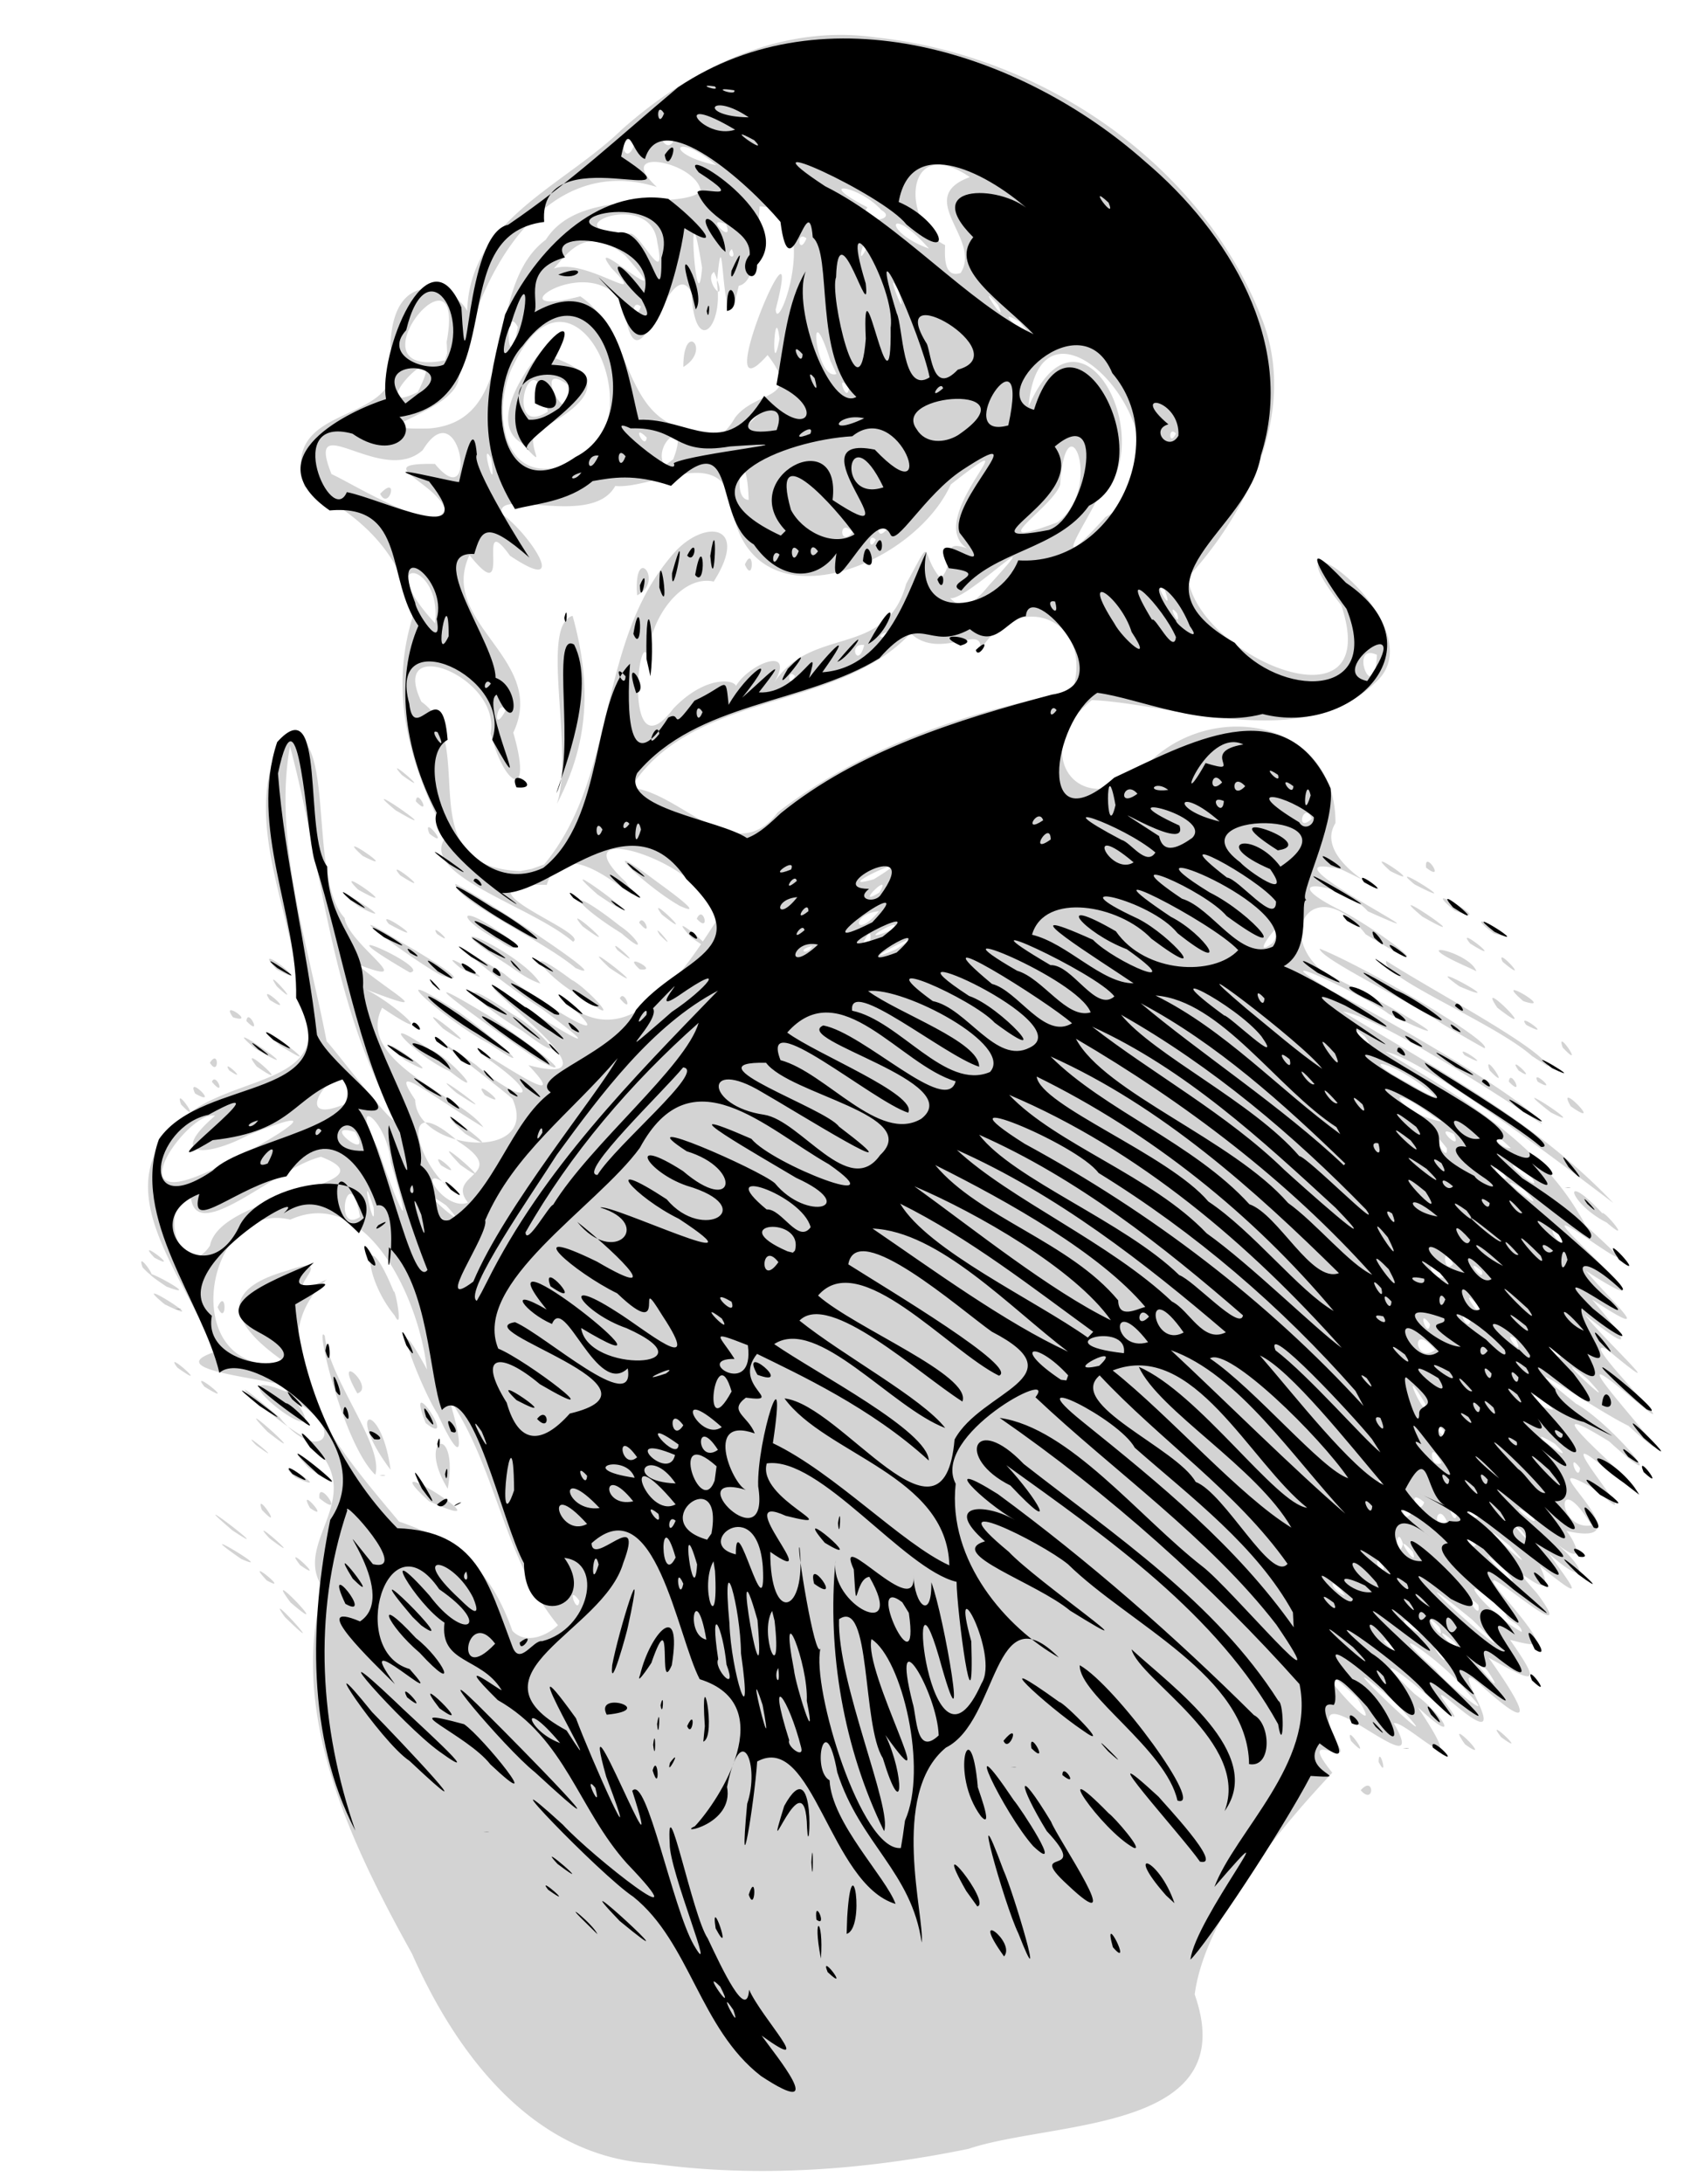 <svg xmlns="http://www.w3.org/2000/svg" viewBox="0 0 450.98 584.66" version="1.0"><path d="M174.749 579.185c-32.096-1.735-52.68-29.598-64.388-56.132-16.316-29.374-33.21-64.225-23.85-97.96-9.02-12.781 14.44-25.034-5.288-40.512-10.482-6.076-25.86-21.777-6.318-5.132 9.998 12.587 18.79 4.3 4.421-4.22 11.596 16.533-24.437-11.42-2.844-2.738 7.514-2.881-35.9-4.727-19.388-10.438-6.174-19.474-29.993-43.523-8.905-61.912 13.348-13.318 44.042-8.602 31.818-34.091-1.7-22.528-15.45-46.485-4.731-68.08 15.502-7.252 6.689 36.748 17.006 47.743.928 7.07 21.037 19.282 3.175 12.304 9.905 8.337 22.016 14.342 2.535 6.856 8.834 4.473 19.883 15.408 4.34 4.9-7.452 14.504 21.706 23.896 27.107 32.01-15.852-9.676-25.304-17.83-18.254-7.373.3 13.754 33.642 16.817 26.046-.284-7.38-6.33-32.086-24.313-9.781-9.078 12.41 10.843 18.862 9.372 3.515-1.36-10.606-8.885 26.056 17.75 10.533 1.451 26.592 6.978-13.1-21.463-9.08-20.884 9.585 6.694 36.796 23.734 12.646 5.781-8.183-5.203-30.962-22.64-10.08-9.382 7.803 6.603 35.539 23.907 14.667 5.923 17.697 18.035 33.415-6.522 41.919-19.626.731-15.468-43.836-29.283-24.088-10.965 9.215 13.125-15.986-16.837-21.047.893-27.148-.62 11.843 12.719 7.02 15.224-11.256-9.717-42.218-18.135-33.86-28.299-10.162-19.12-15.284-38.614-9.12-58.505-2.33-17.922-15.43-28.187-28.87-35.003-7.545-24.445 29.385-14.91 22.963-37.438.557-26.361 24.263-12.587 20.604-6.39-1.556-26.859 24.86-35.805 41.414-51.85 18.49-16.392 42.464-28.3 67.974-24.598 44.774 4.757 87.826 34.121 103.678 76.103 9.38 25.135-5.122 52.145-20.119 68.415 2.525 21.158 52.751 42.54 41.094 7.526-23.314-29.76 26.664 4.97 9.214 20.56-19.706 19.14-54.029 5.75-76.014 4.787-18.088 14.444-1.989 34.253 14.873 17.152 17.203-17.629 50.433-11.898 50.36 15.762-7.781 12.436 28.283 25.064 1.66 12.456-25.912-6.116 35.662 24.09 6.998 11.167-6.854-7.708-25.778-9.727-8.297-.76 11.967 5.974 31.24 21.32 7.73 6.927-13.048-16.766-25.056-.892-11.028 10.407 10.863 4.787 44.67 24.049 17.233 10.934-5.72-4.635-37.394-19.566-15.09-6.096 17.389 8.936 53.061 29.78 56.133 35.602-14.894-10.062-44.702-28.928-53.37-30.165 25.221 15.448 51.968 29.587 72.427 51.232-17.45-13.257-51.05-38.503-60.986-40.5 20.531 12.424 42.124 24.9 53.545 46.464 8.08 7.435 14.079 12.902.463 3.54-23.448-15.924 30.787 28.887-.422 8.611 7.72 9.099 19.542 19.374 1.731 7.74 9.442 11.137 11.977 15.245-2.02 3.996 5 6.552 25.304 25.236 6.154 9.474-10.225-5.336 26.89 30.216 5.39 11.938-25.757-21.696 24.87 30.672.186 8.388-10.37-5.082-34.817-22.65-14.07-5.954 9.803 5.406 27.644 27.224 8.906 10.123-29.932-18.47 24.788 25.439.69 8.774-22.18-19.374 13.39 20.417-4.091 4.24-21.872-12.608 16.666 16.969-8.669 10.802.134-2.029 9.483 13.378-3.73 2.16 10.811 8.54 10.183 13.592-.413 3.966 7.318 10.113 10.06 13.43-2.33 3.418 6.72 14.038-12.76-6.278-.803 7.263 14.831 19.809-25.48-18.258-6.545 3.58 9.327 11.31 7.647 11.076-.63 8.936 9.04 12.963 6.165 11.34-5.74 4.777 6.916 9.697 15.028 22.569-.814 8.49-14.12-13.297 11.172 20.317-8.102 4.22-12.049-10.123 9.637 12.445-6.472-1.684-8.308-7.354-17.038-13.47-4.453-1.329 7.905 5.67 12.73 14.586.866 3.54 15.172 22.73-3.02 3.61-6.422 4.28 11.493 20.083-27.035-18.196-15.048 5.69 4.412 6.543-11.44-4.868-1.422 7.577-9.4 10.113-33.859 36.647-36.848 59.367 13.028 36.992-37.806 33.706-60.584 41.323-27.561 5.68-56.668 7.85-84.61 3.946zm197.337-124.82c-22.881-19.495 21.16 22.345 2.278 2.17l-2.278-2.17zm-8.72.03c-22.551-20.864 11.328 17.882 0 0zm29.334-1.704c-6.153-7.962-25.283-20.986-8.163-5.63 1.598 2.608 18.223 16.362 8.163 5.63zm5.71-5.396c-13.625-14.656 8.174 12.344 0 0zm-11.852-4.564c-6.411-6.755 2.123 5.913 0 0zm-13.936-2.556c-5.916-4.22 3.257 5.092 0 0zm17.028-.487c-9.483-8.023 4.112 6.786 0 0zm4.638-6.086c-30.004-24.536 22.799 22.355 0 0zm-244.853 1.47c-14.585-17.74-16.399-42.194-29.252-60.817 3.618 11.553 4.546 20.55-2.978 4.301-4.855-7.536-14.265-32.965-2.866-11.948-2.03-18.745-16.027-49.366-36.6-40.116-23.376-5.63-30.849 42.814-1.03 38.432-12.348-8.409-20.872-18.907.257-24.78 16.09-5.76-5.7 9.606 10.534 2.384-20.872 19.14 5.473 48.037 19.346 64.783 16.347 5.65 24.52 12.892 30.385 29.273 3.556 3.712 9.101 1.37 12.204-1.511zm-34.54-33.197c-17.439-15.844 23.686 10.69 0 0zm5.01-3.347c-8.637-14.089 3.133-17.872 0 0zm-19.387-3.723c-8.596-8.104-16.44-41.657-13.533-37.184 1.309 11.918 15.8 29.191 13.533 37.184zm4.07-1.349c-12.77-17.09-2.442-18.775 0 0zm9.39-12.526c-5.936-15.296 9.318 7.333 0 0zm-18.284-7.922c-7.08-12.476 5.071-1.552 0 0zm9.998-20.854c-8.978-10.833-8.38-26.342-.237-6.38.34-1.075 2.7 11.33.237 6.38zm-47.412-2.232c2.463-5.599 2.463 5.61 0 0zm322.526 87.453c-6.225-6.593-6.534-2.576 0 0zm22.439-5.406c-15.842-14.93-6.298-.964 4.298 4.92-.042-2.303-4.03-2.881-4.298-4.92zm-17.718 3.662c-6.411-6.756 2.123 5.913 0 0zm10.348-6.015c-5.226-5.041 1.093 5.396 0 0zm-240.71-1.085c-3.772-5.123-.484 4.452 0 0zm205.11-1.36c-4.566-6.41-4.535-1.754 0 0zm43.238-6.329c-14.327-13.044 7.38 9.514 0 0zm-32.931-1.44c-3.773-5.122-.485 4.453 0 0zm33.652-5.66c-14.729-12.141 12.358 12.983 0 0zm-25.922 1.603c-6.411-6.756 2.123 5.913 0 0zm-2.577-2.029c-2.154-6.603-2.154 6.613 0 0zm19.583.112c-2.989-6.543-2.69 3.266 0 0zm11.936-3.936c-4.782-3.874 5.751 7.364 0 0zm18.985-1.156c-9.966-16.32-9.255 1.613 0 0zm-38.723-.984c-2.463-5.72-4.535 2.221 0 0zm22.686-1.613c-9.689-6.004 4.04 5.234 0 0zm-32.405-.426c-2.99-6.542-2.69 3.266 0 0zm12.368-.111c-3.772-5.123-.484 4.452 0 0zm6.184.618c-3.618-3.925-3.824 2.242 0 0zm-14.945-3.661c-5.081-4.494-1.453 4.402 0 0zm-11.482-4.565c-.103-4.929-2.793 5.356 0 0zm53.225-4.564c-3.772-5.122-.484 4.453 0 0zm-37.105-1.4c-3.556-7.384-3.34 1.907 0 0zm30.365-5.142c-11.606-6.867 8.286 8.216 0 0zm-29.85-3.6c-6.41-6.756 2.124 5.912 0 0zm29.375-5.509c-6.483-8.266-7.668-1.278 0 0zm-34.27-1.673c-7.916-13.115.969 6.045 0 0zm43.557-6.492c-13.605-11.279 11.08 11.97 0 0zm-7.225-5.984c-5.236-8.155-3.309.101 0 0zm-33.653-1.887c-6.812-8.073-5.452 4.25 0 0zm21.47-3.012c-4.277-2.637 3.195 6.471 0 0zm-22.86-3.844c-3.773-5.123-.485 4.452 0 0zm10.821-1.015c-4.421-4.392-.422 3.723 0 0zm2.062-4.057c-6.411-6.755 2.123 5.914 0 0zm-8.761-7.566c-5.906-7.334-4.257 1.47 0 0zm9.792-1.563c-5.463-4.635.814 3.733 0 0zm-7.73-1.917c-2.99-6.542-2.69 3.267 0 0zM56.217 333.47c2.876-14.453 50.278-15.904 29.746-23.795-11.678 2.749-33.116 23.603-34.807 11.096-9.44 1.867-2.061 23.502 5.061 12.7zm362.807-.669c-5.236-8.155-3.309.101 0 0zm-322.61-7.03c-2.855-16.116-7.513 4.96 0 0zm23.191 1.33c-5.463-4.636.814 3.732 0 0zm-19.542-3.804c-4.277-13.693.701 9.453 0 0zm4.607-12.09c-1.03-11.817-11.677-19.08-3.34-3.52 3.32 10.204 10.998 29.262 3.34 3.52zm14.801 11.471c-11.09-7.749 9.173 9.97 0 0zm5.855-.74c-6.257-7.881 11.616-7.202-2.546-16.32-17.718-15.661-10.41 9.047.165 14.109-13.667-11.858-4.69 4.96 2.38 2.21zm-2.052-10.123c-11.131-11.614 13.018 9.291 0 0zm-5.184.112c-3.67-5.285 7.658 4.757 0 0zm290.07 6.603c-11.905-7.476 9.43 9.605 0 0zm-355.107-3.763c11.008-4.27 42.66-22.71 13.389-10.874-11.627 6.137-21.583 5.772-8.844-5.213-6.648-1.664-25.53 24.516-4.545 16.087zm357.21.568c-13.379-9.91 3.988 6.035 0 0zm-6.7.223c-5.236-8.155-3.308.101 0 0zm-16.09-8.155c-6.544-8.642.454 5.274 0 0zM95.077 303.04c-10.06-3.063 5.349 8.865 0 0zm309.519 4.321c-8.112-8.033-3.608.416 0 0zm-15.255-3.793c-6.153-3.084 2.7 5.71 0 0zm-285.102-7.303c-15.759-29.902-18.047-64.54-26.581-96.5-4.546 25.144 4.947 53.423 9.822 79.044.701.121 24.603 31.87 16.76 17.456zM88.17 256.1l1.505-.03-1.505.03zm295.687 42.752c-15.43-11.41-8.74-.345 2.288 1.38l-2.288-1.38zM92.55 295.485c3.391-18.765-18.8 7.932 0 0zm288.854-4.514c-9.606-7.364-18.748-8.662-3.772-.77 1.597 1.064 11.06 6.39 3.772.77zM365.428 277.4c-11.07-8.358 5.38 7.019 0 0zm-177.425-1.613c2.01-9.29-6.462 10.255 0 0zm51.937-21.655c12.441-8.023-14.11 6.126 0 0zm-22.386-.872c-4.412.933-1.598 2.85 0 0zm123.313-.863c6.988-12.536-8.091 6.147 0 0zm-107.843-.415c1.041-6.685-5.102 6.126 0 0zm5.597-2.942c5.04-4.889-11.554 4.635 0 0zm-3.236-5.102c-7.607.67-6.68 7.942 0 0zm.144-5.04c3.886-6.421-7.421 4.665 0 0zm-1.515-3.53c15.543-9.464-13.348 3.844 0 0zm-88.3-3.936c19.655-23.735 13.904-58.637 33.89-82.351 8.193-10.356 21.623-9.342 11.533 6.603-9.885-2.242-19.903 14.048-16.832 24.11-2.504-21.087-8.688 29.445 6.04 9.869 10.06-10.488 19.079-7.08 16.265-5.02 2.494-6.502 18.16-13.166 9.874-.559 9.905-17.354 30.58-7.12 36.208-27.832 7.68-14.018 3.412-8.013 9.246-1.41 4.494-4.97-.505-10.67 7.101-8.023-12.45-7.983 19.615-35.886-4.411-17.132-10.214 22.65-54.132 39.03-58.76 5.153-2.68-15.874-21.429-3.793-31.107-4.747-6.246 11.4-32.57.071-30.323 7.547 7.163 4.95 18.81 22.355 2.134 11.116-9.802-13.52 1.484 15.418-10.843-.172-8.524 18.348 21.098 27.771 11.729 47.55 5.277 18.045-2.195 15.083-6.07.183 2.834-15.194-27.459-26.98-18.533-8.46 15.729 11.097-3.875 44.153 26.49 45.34l3.06-.599 3.309-1.166zm3.422-16.219c4.741-14.322-4.68-47.753 4.205-50.36 6.164 22.081 2.67 37.124-4.205 50.36zm21.49-55.847c-1.062-14.383 7.503-3.702 0 0zm28.86-8.246c2.463-5.6 2.463 5.609 0 0zm8.791 66.355c22.562-17.456 51.412-27.406 78.818-32.204 6.287-19.17-13.935-28.248-24.654-11.147 1.38-7.75-10.658 2.941-18.584-4.605-19.84 21.26-58.265 15.133-74.973 41.394 13.203.77 27.767 22.05 39.393 6.562zm143.072 1.674c-2.237-5.052-4.659 4.29 0 0zM135.386 190.23c-2.05-3.966-3.886 7.04 0 0zm233.361-14.92c-7.844-3.632-.639 14.656 0 0zm-155.862 5.67c-2.155-2.333-1.907 3.915 0 0zm18.552-8.297c-4.566-.67-1.66 6.653 0 0zm6.73-3.611c-4.41.933-1.597 2.85 0 0zm-121.663-2.242c2.03-17.02-17.316-18.724 0 0zm198.78-2.566c-3.329-4.067 1.165 5.082 0 0zm-50.442-7.567c18.666-20.418-9.647 7.73-10.863 2.86 4.184 5.234 8.359.143 10.863-2.86zm47.113 1.35c-3.906-3.754 2.835 7.8 0 0zm-15.924-19.607c28.664-15.915-17.192-68.74-20.593-29.547 14.234-32.924 36.219 10.782 18.223 25.064-3.422 6.958-13.266 21.665 2.37 4.483zm-61.502 6.025c-2.154-2.333-1.907 3.915 0 0zm-6.184-1.968c-3.731-4.27-3.731 4.28 0 0zm9.276-1.014c-3.02-4.27-3.411 4.635 0 0zm45.609-1.684c12.626-9.727 2.195-33.868.7-10.082-2.03 6.33-22.067 18.125-.7 10.082zm-164.14-3.773c-2.978-7.14-19.933-12.152-2.607-11.827 11.843 14.312 6.792-20.154-3.267-3.712-10.926 9.89-31.777-12.04-24.448 6.42 5.74 2.577 29.045 17.162 30.323 9.119zm-17.294-3.824c5.194-5.518 2.39 4.747 0 0zm98.7 1.613c-.619-17.64-5.185-.102 0 0zm-68.975-11.117c-3.33-5.974 1.794 12.242 0 0zm17.027 2.556c31.158-4.94 6.04-63.191-10.977-27.64-5.153 9.14-4.483 30.358 10.977 27.64zm-8.895-6.664c-14.45-8.723 20.418-41.951 7.586-23.187 18.594 6.005 7.813 14.251-3.669 20.043-3.05 3.641 4.092 11.654-3.917 3.144zm7.05-8.398c-3.844-22.518-12.46 8.033 0 0zm5.442-7.131c-10.719-7.891 1.619 15.336 0 0zm28.139 19.91c4.71-12.232-5.927-3.925-2.299 1.684l2.299-1.683zm-7.081-5.831c-4.422-4.392-.423 3.722 0 0zm23.603-5.275c5.617-7.546 18.284-4.584 8.75-16.817-16.604 18.825 10.627-44.852 2.175-12.212.423 7.901 13.172-27.407-4.308-27.579-.66 11.066-1.247 20.387-5.587 21.25-4.823 21.27-3.844-24.13-5.833-.73 1.772 12.11-6.02 19.788-6.803 2.555-6.215-11.948-14.43 30.47-18.11 3.672-8.379-16.077-36.734 3.865-11.688-2.678 14.523 9.85 11.132 33.827 30.52 35.876 3.658 5.741 8.781.477 10.884-3.337zm-13.812-13.622c0-12.679 7.679-4.645 0 0zm131.93 17.821c-2.154-2.333-1.907 3.916 0 0zm-200.038-1.359c25.262-2.018 14.007-37.732 31.292-50.532 9.204-14.596 35.847-7.648 41.506-12.973-1.072-7.962-23.778-12.233-11.781-1.136-30.931-9.646-48.835 25.388-52.947 50.37.052 10.275-30.004 14.697-8.07 14.271zm87.826-3.398c2.834-4.676-6.463 6.735 0 0zm-90.836-6.34c9.71-19.027-16.182 7.902 0 0zm115.438-1.013c-3.772-5.123-.484 4.452 0 0zm-4.926-7.354c-6.329-19.9-4.04 5.63 1.628 3.51a533.668 533.668 0 00-1.628-3.51zm-102.771-5.072c5.503-29.587-27.129 10.285-.464 4.93l.608-1.897-.144-3.033zm89.145-.821c-1.35-10.802-2.36 12.506 0 0zm-70.088-3.175c-3.803-7.15-2.72 15.113 0 0zm134.373-1.349c-9.885-6.065 9.008 10.194 0 0zm-101.39-4.098c-2.866-2.454-2.175 5.052 0 0zm95.618-.446c-6.855-8.003 3.308 7.181 0 0zm-26.51-3.408c-4.772-9.372 2.886 10.67 0 0zm-49.525-5.437c-3.257 2.019 4.566 10.752 0 0zm-27.427-.953c-8.36-10.995 19.758 14.748 3.68-3.368-12.42-10.203-16.76 2.323-22.377 6.685 4.772-11.827 31.168 9.412 18.697-3.317zm24.2-.152c-4.41-27.63-1.453 17.486 0 0zm69.243 1.39c5.824-9.11-12.698-20.074 2.464-25.673-17.79-12.12-18.347 12.578-6.618 18.207-.072 2.536-.535 8.997 4.154 7.465zm-81.24-8.227c-1.68-15.113-30.24-2.627-7.153-2.302 2.732.132 9.771 15.174 7.153 2.302zm19.965 1.846c-2.082 1.836 1.65 3.358 0 0zm35.827.234c-.103-4.93-2.793 5.355 0 0zm16.976-.386c-11.08-12.506-12.554-4.503 0 0zm-32.807-2.718c-2.866-2.455-2.175 5.051 0 0zm-21.542-3.783c-6.39-2.75 2.412 5.913 0 0zm41.61-3.794c-6.061-6.775-18.533-8.317-3.752-.76-3.247 4.939 8.678 3.63 3.751.76zm37.568-1.592c-15.202-12.446 4.401.05 1.206 1.531l-.865-1.105-.34-.426zm-81.796-10.438c-11.173-9.412-14.492-3.032 0 0zm-21.573-6.907c-6.122-1.024-2.123 9.007 0 0zm10.07.548c-5.442-4.017-2.092 3.58 0 0zm184.083 441.383c3.732-4.27 3.732 4.28 0 0zm4.783-7.608c.103-4.93 2.793 5.356 0 0zm23.16-4.676c-6.143-8.652 8.41 6.025 0 0zm-30.52-.902c-2.123-5.914 6.412 6.755 0 0zm40.208-1.004c-5.184-6.654 8.215 5.994 0 0zM76.317 432.902c-6.669-9.139 13.533 13.186 0 0zm1.505-3.905c-8.504-11.34 12.832 10.985 0 0zm-6.401-5.933c-6.669-7.161 7.019 3.915 0 0zm8.957-4.088c-5.267-6.786 7.823 5.518 0 0zm-15.821-1.674c-15.626-10.873 10.626 4.737 0 0zm7.637-5.477c-6.937-7.526 11.224 8.51 0 0zm-9.957-2.15c-15.285-13.014 13.791 9.19 0 0zm21.81-.416l1.505-.03-1.505.03zm-13.914-5.072c-2.124-5.913 6.41 6.756 0 0zm12.883-.507c-3.648-6.603 5.958 4.2 0 0zm2.536-2.596c-.619-5.812 7.4 5.984 0 0zm-6.432-5.569c-8.214-7.414 11.884 5.396 0 0zm3.525-2.566c-12.306-13.024 18.759 13.074 0 0zm-8.905-1.948l1.505-.03-1.505.03zm-5.153-4.148c-5.484-5.548 9.513 7.009 0 0zm3.04-3.58c-11.461-11.96 14.183 11.137 0 0zm-7.163-5.457l1.505-.03-1.505.03zm-9.73-6.624c-4.411-5.487 9.905 6.187 0 0zm-7.215-5.071c-4.319-5.64 9.812 6.988 0 0zm-3.412-16.96c-11.255-9.23 14.791 7.314 0 0zm.516-4.726c-14.502-9.595 12.348 4.645 0 0zm-6.957-.091l1.504-.03-1.504.03zm.515-5.072c-2.123-5.913 6.41 6.755 0 0zm3.164-2.607c-5.761-6.106 7.937 4.27 0 0zm388.945-9.382c-10.111-5.102-12.595-14.667-1.154-2.465.278-1.034 8.524 8.815 1.154 2.465zm-305.747-23.826c-13.584-12.344 15.141 9.22 0 0zm290.73-5.69c-14.43-11.228 12.327 6.36 0 0zm5.37-1.623c-4.401-7.658 9.626 6.776 0 0zm-372.155-.487c-2.123-5.913 6.41 6.756 0 0zm73.695-3.154c-10.565-9.109 15.728 10.376 0 0zm7.658.639c-4.154-5.579 8.091 4.483 0 0zm-77.601-.416c-2.567-5.447 7.019 3.996 0 0zm4.504-3.144c1.154-2.729 3.927 4.736 0 0zm63.687-2.83c-8.885-3.804-21.387-16.868-5.247-5.741 4.01.842 16.77 14.829 5.247 5.74zm283.648 2.82c.279-3.845 4.443 4.584 0 0zm7.73 0c-2.06-3.916 6.071 3.468 0 0zm-347.345-1.015l1.505-.03-1.505.03zm-3.092-2.028c-2.34-3.703 5.782 3.955 0 0zm7.359-1.045c-6.04-7.73 11.45 7.942 0 0zm330.195 1.045c-2.123-5.914 6.41 6.755 0 0zm7.761.04c-3.556-5.092 5.875 3.855 0 0zm3.577-3.885c-9.998-8.875-40.734-21.209-39.002-25.448 12.832 8.236 41.011 23.024 43.403 28.319l-4.401-2.87zM108.35 283.71c-13.574-11.918 15.77 8.885 0 0zm35.992.213c-8.905-5.974-41.27-28.796-14.337-12.517.423-.04 29.674 20.48 14.337 12.517zm-88.125.578c2.484-3.976 2.484 3.986 0 0zm12.1-3.793c-12.162-10.377 17.863 10.437 0 0zm62.626-1.36c-9.544-4.726-31.302-23.116-9.647-9.402 2.772 1.166 27.725 21.604 9.647 9.402zm-56.029.477c-12.842-11.492 16.996 10.7 0 0zm317.311 2.647c-3.102-3.692 8.947 4.808 0 0zm-5.978-8.378c-8.616-5.964-32.786-17.486-32.838-20.144 13.348 5.417 46.495 25.124 44.155 26.676-3.813-2.11-7.565-4.32-11.317-6.532zm-246.244 1.948c-12.482-7.242-20.563-16.726-2.742-4.544 7.813 4.361 17.192 15.498 2.742 4.544zm278.505 4.402c-2.123-5.914 6.411 6.755 0 0zm-299.861-5.102c-10.544-10.387 14.81 9.99 0 0zm290.07-.984c-2.959-4.017 8.121 4.29 0 0zM66.01 273.343c.278-3.844 4.442 4.584 0 0zm-3.608-1.015c-3.741-5.142 6.566 2.04 0 0zm338.585-2.566c-6.4-9.392 13.049 10.153 0 0zm-244.276-2.292c-10.049-5.214-19.284-16.848-3.617-5.163 4.07 2.039 14.667 13.602 3.617 5.163zm-84.455.213c-3.649-5.305 7.73 4.889 0 0zm335.689.314c-9.256-7.962 9.534 3.135 0 0zm-241.947-.73c1.154-2.728 3.927 4.737 0 0zm-91.846-3.195c-4.463-6.664 8.03 7.374 0 0zm316.693-.02c-12.07-8.51 15.45 6.613 0 0zM134.81 257.53c-22.036-14.454 4.72-2.688 9.895 5.75-3.67-1.155-6.7-3.722-9.895-5.75zm-16.749 3.55c-8.05-4.402-31.034-21.574-10.595-8.825.886.457 22.304 12.75 10.595 8.825zm36.075-1.948c-8.751-7.404-32.385-18.227-32.19-22.507 4.639 1.947 44.507 27.832 32.19 22.507zm9.039-.07c-10.884-10.255 14.76 9.96 0 0zm-89.176.415c-7.968-8.844 12.131 6.603 0 0zm35.755.862c-27.53-16.026 6.75-.912 0 0zm13.46-1.278c-8.977-7.353 15.44 8.034 0 0zm48.103.426c-5.39-5.03 5.762.7 0 0zm221.426-.73c-17.254-7.688.68-4.148 2.638 1.238-.876-.416-1.762-.832-2.638-1.238zm9.657-1.298c-2.236-4.717 8.349 7.029 0 0zm-237.06-3.134c-3.289-4.514 8.791 6.917 0 0zm-31.303-2.272c-12.358-6.482-11.544-10.782.742-1.897 4.597 3.317 3.309 5.061-.742 1.897zm32.467-2.16c-14.265-8.835-15.326-13.724-.423-1.979 4.443 2.901 7.782 8.409.423 1.978zm18.656 1.105c-9.545-10.397 13.636 9.524 0 0zm208.552 1.582c-4.618-5.66 10.636 6.664 0 0zm-217.035-2.313c-2.773-4.452 5.865 5.893 0 0zm-59.647-.253c-2.34-3.702 5.783 3.956 0 0zm39.012-2.019c-6.627-7.739 12.503 9.22 0 0zm243.916 1.826c-11.276-8.58 10.76 3.6 0 0zm-295.811-2.475c-4.33-5.092 12.987 7.13 0 0zm276.774-1.968c-12.462-10.376 17.171 9.778 0 0zm-209.768 1.603c1.154-2.728 3.926 4.737 0 0zm6.07-2.18c-4.834-6.573 10.555 8.408 0 0zm9.38 1.156c1.71-4.037 3.751 4.158 0 0zm-90.475-3.216c-14.533-11.015 14.924 7.455 0 0zm293.389.984c-11.43-9.402 13.244 5.285 0 0zm-229.424-4.21c-14.656-12.901 15.832 9.596 3.7 2.466l-3.7-2.465zm21.944 2.983c-10.05-5.741-23.943-19.82-6.123-6.471.68.537 14.276 10.153 6.123 6.47zM95.9 238.146c-7.864-7.78 13.636 7.638 0 0zm282.927-1.4c-8.977-7.353 15.44 8.034 0 0zm-271.651-2.423c-4.793-5.64 10.513 6.724 0 0zm265.117-1.167c-8.73-7.87 11.245 5.782 0 0zm9.616-.903c-.567-5.112 5.483 4.321 0 0zM97.096 229.1c-8.73-7.871 11.245 5.781 0 0zm17.893-5.934c-2.196-5.64 6.05 4.707 0 0zm-9.08-6.278c-12.153-10.103 16.14 9.504 0 0zm5.452-2.374c.278-3.844 4.442 4.585 0 0zm-3.752-7.06c-5.669-6.339 9.77 7.09 0 0z" fill="#d3d3d3"/><path d="M203.794 555.744c-16.42-12.72-18.996-35.784-34.199-47.986-8.884-5.873-41.857-40.258-18.893-19.323 8.009 8.683 38.188 32.295 17.203 10.417-13.028-14.494-16.409-33.411-34.611-43.747-14.1-13.936 2.793-.75.876-2.931-5.463-8.652-16.45-6.786-15.13-17.79-7.659-4.93-18.687-23.827-4.01-7.253 9.4 12.537 17.079 8.307 2.597-1.694-13.935-20.377-24.757 16.584-7.936 21.351 11.812 13.308-17.007-13.703-3.917 4.057-5.813-5.75-23.82-22.923-9.359-16.797 11.627-7.637-11.935-34.293 3.453-15.326 10.276 2.394-8.348-18.004-6.864-14.382-9.431 27.913-7.277 58.291 2.154 85.718-13.049-25.043-12.245-55.746-6.72-83.193 14.574-21.148-21.82-46.587-29.684-39.355-4.494-19.018-23.84-41.393-16.193-62.531 11.884-17.233 51.628-9.86 36.745-37.813.495-22.122-12.678-45.684-5.082-68.506 13.255-14.697 6.927 24.972 13.39 33.29.236 15.863 10.317 20.458 9.605 32.254 1.485 15.427 17.491 38.26 15.368 47.702 5.958 4.088 2.34 16.25 7.813 14.677 12.286-7.739 16.213-26.087 27.097-34.161-6.122-4.311 17.563-10.458 22.82-22.061 11.255-13.937 33.673-15.763 13.47-35.055-14.8-22.284-36.239 4.433-49.38 3.733 15.79 11.086-21.366-11.715-17.46-21.463-9.163-17.476-10.864-36.524-4.896-50.055-8.802-12.476-2.968-32.711-23.757-30.876-20.81-14.352 5.452-26.767 15.089-29.81-2.164-11.837 11.162-45.917 20.181-24.526 1.66 28.28.69-19.83 12.533-22.142 17.151-11.695 28.922-22.882 45.475-36.788 39.538-26.423 92.31-9.24 125.044 19.83 22.49 18.987 40.651 48.848 31.035 78.76-3.288 20.59-36.94 33.045-6.978 50.106 11.492 14.352 39.888 15.772 29.942-9.068-6.545-8.682-13.719-21.31-.196-7.029 25.922 17.517 1.237 41.282-22.304 35.156-15.286 4.097-33.22-4.26-44.259-5.67-12.265 8.013-16.49 41.312 4.535 22.71 19.13-8.835 45.897-24.516 57.957 2.88 1.216 10.468-9.204 29.77-6.411 29.821-2.175-.04 1.783 13.237-6.154 17.79 10.153 3.916 45.269 26.515 16.368 10.478-23.552-10.853 29.88 21.585 3.195 6.167-2.814 4.21 44.114 25.348 38.827 29.7-5.948-.64 9.4 8.387 7.338 3.448 7.926 4.828 8.4 9.24.753 2.972 17.016 18.906-25.242-16.473-2.587 3.986 6.885 4.28 21.15 14.301 18.026 16.168-8.338-5.305-40.856-32.519-19.263-12.446 7.349 6.3 31.488 26.555 27.808 26.21-11.647-10.924-14.75-6.532-2.927 2.91 9.843 9.616-20.707-13.723-4.741 2.04 14.192 11.299 6.823 8.226-3.02-.082-1.02 3.672 10.523 17.315 1.535 12.182 10.544 19.302-24.097-16.076-3.793 5.183 17.357 22.863-22.438-15.346-4.813 4.321.7 5.832 27.984 18.734 7.679 8.764-9.905-2.191-22.016-16.604-7.463-.102 12.04 13.856 1.175 8.216-6.256-2.688 9.235 12.172-11.719-5.345 2.649 7.679 7.452 5.903 9.616 10.812-.32 2.404 8.617 8.185 7.988 14.301 3.577 13.885 8.782 9.038 6.05 10.377-2.752 1.512 21.84 26.899-29.612-21.24-6.648 1.815 6.02 5.285 20.521 17.943 4.133 7.81 21.614 24.74-19.109-12.384-18.14-8.033 13.935 8.885 23.356 29.699 4.36 9.727-20.552-13.906 38.393 33.634 8.04 10.843-21.563-18.227 15.49 22.862-5.226 3.55-8.225-6.613-17.914-15.316-12.369-15.945-8.452-8.885-20.717-13.784-4.803-1.785-13.543-11.046-10.688 7.405-2.092 6.553-14.74-19.394 28.715 21.087 7.678 10.132-25.21-20.225 12.472 16.655 14.523 13.917-12.11-9.099-5.566-17.446 2.618-4.382-14.925-10.792 13.317 20.042-4.082 6.674-10.131-8.226 2.711 8.845-8.987-1.197 8.348 9.464 18.099 18.724 1.876 5.903-11.318-7.982 8.42 12.588-4.164.994-1.907-8.155-30.385-30.46-10.648-12.04 14.74 15.225-25.448-18.997-7.122-1.46 7.236 6.928 39.157 35.937 13.73 16.026-12.4-9.839 14.511 19.19-4.618.619-3.876-5.782-33.983-27.113-14.44-10.539 10.636 6.542 18.222 26.97 3.267 9.89-7.514-7.192-19.336-15.712-8.349-2.983 9.812 3.814 17.45 27.366 4.02 7.486-13.234-14.646-6.978-3.337-8.988-.507-8.359-2.13 9.864 20.763-3.793 10.265-5.895 7.911 10.37 9.564-2.38 8.723-7.782 14.87-28.077 45.298-32.19 49.173 1.268-10.955 28.21-44.72 6.412-19.454 5.503-14.718 27.138-33.35 22.799-54.286-23.83-26.706-50.968-50.958-80.302-71.275 18.666 2.607 37.455 26.687 54.318 39.781 7.575 5.772 37.682 41.9 19.779 15.57-18.048-23.34-43.836-41.333-64.512-60.879 6.422-8.256-28.169 10.214-21.366 23.157-2.268 20.783 13.729 38.685 27.633 46.516-17.718-17.893-16.09 17.06-30.261 24.12-15.172 12.486-5.576 45.552-6.483 52.196-2.711-18.978-16.44-26.403-22.604-45.593-3.257-18.055-6.957-.477-2.061 2.14.536 11.41 15.1 25.925 17.676 33.097-17.625-5.275-22.19-46.232-37.064-38.128-.752 11.178-5.05 37.113-2.68 11.33 3.484-10.265-1.628-23.157-5.39-4.534 1.948 10.224-13.708 12.861-8.617 10.538 6.525-6.907 23.15-32.518 1.299-39.365-6.02-11.41-12.039-51.658-28.973-36.393.289 6.634 14.481-10.518 8.503 5.265-5.37 18.541-43.547 29.536-15.192 44.842 13.863 21.604-17.728-31.393 2.525-3.256 3.845 10.407 18.594 43.382 8.101 15.65-8.38-29.87 17.234 35.866 6.968 3.774 3.844-4.473 10.699 31.139 16.491 41.282 6.524 11.218-6.586-19.82-6.452-27.092-.938-16.807 6.112 19.403 10.173 25.307 3.834 8.134 10.482 22.314 11.09 13.743 3.288 7.547 18.522 23.258 3.35 12.294 3.484 4.94 18.666 23.207-.175 10.812zm-7.4-17.669c-4.896-7.273 2.525 7.202 0 0zm-3.505-6.248c-5.762-5.842 4.7 9.098 0 0zm49.463-44.447c6.215-13.885-.804-43.34-8.967-48.595-2.236 8.662 19.728 48.068 3.731 25.703 5.164 10.771 4.917 24.535-.7 6.156-5.608-8.885-3.093-43.077-11.72-37.184-.525 16.908 14.389 50.746 12.06 56.73-10.843-22.163-15.296-48.078-13.008-72.502-1.7 12.151 19.315 22.152 9.06 4.422-4.061.477-3.267 12.476-4.164-1.968-5.638-12.476 17.295 14.596 15.965 1.46.279 8.217 4.968 12.426 4.804 1.969 3.421 8.976 10.554 50.836 2.04 19.981-9.297-32.062-2.607 38.523 11.41 7.07 4.906-7.617-8.843-33.127-2.752-11.228.876 27.974-3.906-8.43-3.937-15.935-14.152-3.367-36.641-33.746-50.834-31.707-2.732 9.585 22.603 18.37 5.081 14.028-15.347-6.968 11.245 20.397-4.143 9.656-.041 19.677 9.76 16.624 7.864-1.166-1.03-1.542 4.133 30.378 5.566 27.03-2.381 10.6 10.925 54.418 21.541 53.414l.547-3.348.556-3.986zm-24.335-63.434c-2.01-8.064 8.07 5.873 0 0zm2.855-10.954c-9.956-11.614 12.802 7.8 0 0zm3.546-5.255c1-6.258.464 5.782 0 0zm-65.006 70.829c-3.628-4.412 2.072 7.577 0 0zm55.153-10.731c-3.36-13.328-9.431-21.615-3.206-1.958-.773 1.511 4 5.143 3.206 1.958zm-64.553-1.217c-11.029-13.186-9.153-3.337 0 0zm101.37-2.05c-.362-11.552-13.06-32.812-6.979-8.702 1.134 3.378.804 14.525 6.978 8.703zm-47.155-8.154c-5.216-15.905 3.782 20.073 0 0zm11.832-1.096c.464-9.97-7.596-29.932-3.442-8.358.443 4.18 6.4 23.005 3.442 8.358zm-17.625-12.76c-.062-11.979-5.256-31.17-3.082-7.962.371 12.82 6.535 32.245 3.082 7.962zm9.977 3.956c-1.474 2.485.784 5.853 0 0zm162.12 2.221c-5.33-5.74 2.937 6.867 0 0zm-175.972-3.144c-1.041-10.265-4.618-17.304-2.216-1.42-1.381 2.353 5.4 9.808 2.216 1.42zm8.297-11.908c-7.772-27.64 2.7 31.362 0 0zm3.917-2.444c-3.618 6.136 2.813 21.868.66 2.647l-.66-2.647zm155.594 9.717c-19.521-15.803 13.317 13.754 0 0zm-229.764-.944c-7.802-10.427-11.317 12 0 0zm12.565-.669c12.595-3.185 16.614-21.108 5.947-22.304 9.606 13.338-10.617 20.042-10.792 1.43-5.864-10.57-13.904-49.59-21.985-41.008-3.473-9.119-3.421-33.026-14.172-43.575-1.103 15.762 3.71-12.85-3.257-11.187-4.628-13.38-14.625-22.082-24.19-7.8-13.06 2.444-26.469 15.813-23.335 4.716-17.677 6.938 1.814 28.056 10.946 8.175 7.132-12.76 42.547-17.11 31.807 2.343-6.473-6.39-12.337-10.589-20.17-5.325 8.812-8.256-33.591 15.418-19.233 27.437-3.165 16.422 34.384 15.864 12.327 4.27-13.235-7.17 1.587-12.78 14.986-18.531-14.41 13.206 16.852-1.227-4.999 11.208 1.721 21.422 11.884 44.284 27.345 59.905 21.325.75 24.21 14.25 30.828 31.686 1.958 5.336 5.607-1.876 7.947-1.44zm-5.978.345c4.74-3.6.061 3.469 0 0zm-17.512-36.495c3.989-1.866.093-.69 0 0zm-4.649-.415c5.102-4.392 2.113 2.21 0 0zm-4.04-4.25c-6.998-14.059 8.874 12.11 0 0zm-11.42-3.47c2.917.051 1.092-.121 0 0zm17.604-.415c1.041-4.625.66 3.905 0 0zm-2.061-8.115c1.04-4.625.66 3.905 0 0zm-16.914-1.267c-4.68-5.153 5.38.882 0 0zm20.614-2.029c-3.071-7.14 4.03 1.724 0 0zm-6.69-3.885c-2.514-7.698 5.37 7.08 0 0zm-22.2-1.024c.34-5.569 3.05 5.254 0 0zm-1.98-5.914c-2.452-10.863 3.587 5.153 0 0zm-2.803-10.822c1.103-6.512 1.917 6.684 0 0zm21.676-1.44c-4.113-11.097 5.524 8.307 0 0zm-10.256-22.751c-4.01-11.198 5.999 6.258 0 0zm2.732-9.403c5.535-3.022-2.505 3.114 0 0zM373.643 441.97c-10.493-14.23-7.669-3.012 0 0zm17.553-.943c-11.142-15.54-11.132-3.226 0 0zM241.63 428.916c-10.503-8.084 4.947 24.84 1.762 2.86l-1.762-2.86zm-52.463 10.011c-2.855-16.563-5.875-1.227 0 0zm200.997-3.235c-4.752-8.095-2.834 5.243 0 0zm-43.918-4.058c-9.71-17.71-27.18-30.743-42.352-44.081-4.236-7.84-32.127-21.564-13.966-6.958 20.542 16.543 41.31 33.4 56.524 55.036l-.206-3.997zm35.672.954c-2.628-3.642-2.628 3.641 0 0zm-255.211-4.89c-5.442-10.832-17.636-12.627-3.793.183 1.226 1.116 6.792 7.11 3.793-.182zm64.367-9.747c-3.927 6.888 1.484 21.717.412 2.607l-.412-2.607zm186.278 10.813c-4.73-3.459 4.515 6.45 0 0zm-20.17.274c-7.04-5.325 2.329 5.081 0 0zm25.767 1.176c-5.38-6.187-4.968-2.88 0 0zm-20.655-2.231c-18.666-15.925-.196 4.706 0 0zm3.277-3.54c-10.822-5.183-3.504 2.637 1.835 1.745l-1.835-1.745zm-182.578-.477c-2.484-5.66-1.134 5.376 0 0zm21.295-4.544c-1.536-20.144-18.893-6.045-7.226-3.327-.082-13.845 8.215 22.325 7.226 3.327zm164.345 4.25c-9.534-11.137-7.751-1.846.618 1.39l-.618-1.39zm8.132.294c-7.04-5.325 2.33 5.082 0 0zm-251.903-3.276c-1.794 1.866 1.175 3.733 0 0zm61.821-1.887c-4.865-16.776-.814 13.349 0 0zm158.13-.162c-13.584-19.282-34.209-33.178-50.329-50.451-9.132 7.8 20.593 19.393 25.716 28.512 7.875 3.022 20.295 27.082 24.613 21.94zm24.366-.821c-15.564-10.488 12.152 12.019 0 0zm-208.861 1.014c-1.423-6.197-2.494 8.236 0 0zm93.917.213c-.608-24.1-33.209-29.689-44.145-44.69 15.306 1.724 42.661 44.081 45.547 11.015 7.009-13.084 33.683-16.634 9.967-28.887-8.4-5.944-36.26-30.55-38.425-18.024 10.998 6.968 45.836 27.7 40.342 29.81-13.657-6.786-37.394-34.405-48.443-21.452 9.926 8.743 41.28 21.37 38.662 28.37-11.71-7.435-35.724-29.689-43.64-21.666 11.75 9.423 32.807 20.722 39.032 28.745-14.357-5.406-34.26-30.003-45.804-22.456 11.73 8.074 41.207 23.268 41.403 31.17-15.409-14.15-35.105-23.198-45.99-28.553-6.885 8.54 8.03 13.155-2.999 11.725-4.824 3.641.515 4.777 2.391 9.575-14.192-4.99-5.504 14.799-2.061 15.184-19.037-5.67 6.39 20.154 2.968-1.065-.35-12.445 7.999-38.381 3.938-11.512 16.563 7.901 34.549 26.93 47.257 32.71zm-51.4-51.03c-5.154-9.23 10.203 3.824 0 0zm-21.903 48.92c-4.432-15.448-4.226 8.571 0 0zm227.32-3.53c2.485-7.88-8.028-4.645 0 0zm-217.724-2.88c3.556-19.373-18.017-3.114-1.155 1.643l1.155-1.643zm155.306-1.583c-9.328-16.208-35.477-31.26-40.857-43.036 16.048 6.897 36.723 36.728 45.093 37.722-15.44-12.253-30.499-45.147-52.092-36.759 15.636 12.446 33.859 33.482 47.856 42.073zm-188.608-.983c-12.1-13.42-7.761 4.128 0 0zm23.706-.852c-2.33-2.232-2.237 5.244 0 0zm207.17.05c13.121 1.816-22.376-14.098-1.082-4.077-5.74-3.266-3.844-17.446-10.688-4.382 1.494 2.323 9.194 11.512 11.77 8.46zm-211.767-1.886c-5.308-4.352 1.278 5.05 0 0zm225.476-.548c-8.957-9.21 5.597 8.652 0 0zm-41.537.477c-13.812-14.748-28.654-37.398-46.712-43.757 13.987 13.034 33.127 32.092 46.712 43.757zm-199.698-1.491c-11.678-12.456-9.473 1.227 0 0zm-22.903-4.747c-.206-25.723-5.205 15.508 0 0zm43.259 3.753c-15.708-18.897-7.906 4.209 0 0zm186.557.456c-4.03-4.514-.238 4.25 0 0zm-197.905-1.268c-8.524-10.71-8.637 1.917 0 0zm22.315-9.382c-13.193-11.796-4.381 14.332-.516 3.824l.516-3.824zm178.682 5.01c-9.483-11.197-25.098-30.946-33.179-34.678 9.132 10.467 24.748 30.652 33.179 34.679zm24.221.569c-7.318-6.512 3.948 6.298 0 0zm19.068 1.541c-6.143-7.688-22.747-22.335-7.318-6.39 2.113 1.299 5.06 6.837 7.318 6.39zm-232.938-2.535c-7.246-10.681-14.502-.518 0 0zm180.146-1.39c-7.648-11.238-32.158-35.288-37.054-32.072 12.152 8.216 30.014 29.891 37.054 32.072zm53.823-2.18c-14.677-13.237 11.142 13.905 0 0zm-244.946 2.058c-2.278-6.704-16.316-2.373 0 0zm218.148.477c-4.03-4.514-.238 4.25 0 0zm10.307 0c-4.03-4.514-.238 4.25 0 0zm-241.184-1.014c-4.03-4.514-.237 4.25 0 0zm244.276.71c-8.328-8.896-8.648-6.857 0 0zm-15.46-5.01c-5.917-7.334-10.277-13.978-5.422-4.14-7.236-4.614 14.594 16.787 5.421 4.14zm-205.275-1.269c-15.595-6.522-1.618 7.638 0 0zm-10.142.619c-6.04-8.419-4.319 3.753 0 0zm196.781-4.869c-5.04-6.278-29.045-32.021-25.83-23.765 9.174 7.02 23.707 23.877 28.108 27.325l-2.278-3.56zm-175.136 2.88c-6.277-9.726-5.855 4.15 0 0zm-10.555-1.43c-12.389-8.945-.113 5.366 0 0zm-52.71-3.458c-5.627-8.236 4.649 10.934 0 0zm277.135 2.698c-5.463-3.702 1.154 3.5 0 0zm-253.552-7.526c29.22-6.897-28.025-22.386-14.657-24.455 7.895 3.337 32.405 25.46 30.179 12.364-8.266 7.871-16.924-20.144-20.284-11.887-7.04-3.002-12.75-10.458-1.433-3.865-20.82-25.641 42.011 24.638 9.235 4.94 1.814 12.395 36.106 10.752 12.173.05-11.884-4.107-18.677-14.656-2.814-4.472 7.565 4.635 23.912 18.51 12.379 1.065-8.143-13.227 2.659 8.215-12.08-5.924-11.44-5.578-27.17-19.12-5.401-8.48 20.913 12.233 2.185-4.848-5.298-10.64 9.936 12.203 20.666.558 6.164-3.844 2.968-1.105 46.113 19.505 21.067 3.023-11.966-5.863-21.686-17.243-3.267-5.224 9.76 11.716 25.21 2.16 5.329-3.651-10.802-3.723-16.337-13.744-.99-3.925 14.007 11.978 16.017-.72 1.01-5.285-16.841-10.944 19.213 4.777 23.593 8.53 8.606 10.478 23.14 6.512 5.7-1.43-9.287-5.568-37.775-21.696-11.977-10.437 5.669 6.877 39.713 20.032 20.758 6.816-17.13-9.737-36.858-29.85-50.617-4.402-11.585 15.935-45.093 36.22-37.93 53.748 7.328 2.941 32.147 21.797 11.152 9.524-10.42-8.763-17.14-8.277-8.885 4.95 3.185 11.279 9.37 11.36 16.894 2.91zm-8.761 1.44c2.999-3.864 3.844 4.068 0 0zm-5.504-5.03c-9.184-8.815 14.46 7.566 0 0zm9.111-30.47c-2.968-7.881 9.915 6.836 0 0zm239.638 38.482c-2.907-3.62-2 5.376 0 0zm31.436 1.075c-4.741-3.6-.062 3.47 0 0zm-225.208-1.866c-13.935-12.405-6.009 4.22 0 0zm-10.307-.497c-4.36-5.883-3.288 5.193 0 0zm186.67-1.988c-3.844-1.41 2.98 7.09 0 0zm23.572-.233c-5.885-3.885 3.484 5.051 0 0zm-13.172-.69c-.36-3.418 7.287-.72-3.298-9.768-2.154-1.754 3.164 15.326 3.298 9.768zm16.285-1.826c-4.03-4.513-.237 4.25 0 0zm3.608 0c-6.35-5.933 2.39 5.751 0 0zm-204.038-4.31c-4.308-15.083-8.338 15.407 0 0zm167.077-.163c-19.924-22.66-42.99-42.418-68.8-58.332-5.885-8.003-45.433-23.998-19.789-7.81 33.776 18.328 64.883 41.88 90.763 70.2l-2.174-4.058zm43.34.974c-7.225-5.832 4.484 6.948 0 0zm-12.048-.943c-6.978-7.993-1.536 1.085 0 0zm-28.272-3.439c-4.731-3.459 4.514 6.451 0 0zm19.191 0c-14.697-8.946 5.978 9.433 0 0zm-99.143-.74c-8.75-9.575-15.378-7.79-1.937 1.176l1.453.173.484-1.35zm120.592.507c-4.03-4.514-.237 4.25 0 0zm-228.3-1.014c4.566-3.236-9.936 3.337 0 0zm21.923-7.557c-10.863-4.25-7.462-2.597-3.566 3.662-11.38-.142 5.555 11.035 3.566-3.662zm187.825 7.05c-11.338-6.066 5.009 6.116 0 0zm11.337.507c-4.03-4.514-.237 4.25 0 0zm9.277-1.522c-7.7-5.842 3.494 5.71 0 0zm-114.336-.537c7.36-6.888-11.286 2.566 0 0zm81.869-3.013c-9.06-6.958 4.339 6.644 0 0zm-75.273-.355c1.33-8.885-22.345-2.515 0 0zm84.332-.477c-16.13-16.502-7.101 5.7 0 0zm24.438 1.025c-5.823-9.281-17.44-12.344-3.02-1.41-.618-1.288 3.257 3.844 3.02 1.41zm-123.715-.954c-15.47-11.725-34.57-32.244-52.37-32.964 15.863 10.822 35.56 25.225 52.37 32.964zm73.293-1.014c-24.767-27.792-54.482-53.078-89.073-67.735 12.657 13.318 38.177 21.625 52.875 37.052 11.812 8.379 29.272 25.703 36.198 30.683zm39.085.76c-2.629-3.64-2.629 3.642 0 0zm4.535-.253c-8.854-9.808-21.15-14.058-5.05-2.79-.392-.476 6.575 6.888 5.05 2.79zm-11.75-.811c-12.451-8.155-3.299-4.95-4.443-7.597-16.81-6.198-2.329 7.434 4.443 7.597zm-83.734-1.217c-10.462-13.643-9.668 2.92 0 0zm-14.698-2.79c-16.048-11.644-33.22-25.154-51.7-34.303 7.493 12.547 35.91 25.702 50.257 35.855l1.443-1.552zm24.221.183c-11.173-15.985-8.75 4.747 0 0zm11.307-.05c-22.005-18.806-45.361-36.952-72.046-48.82 14.306 13.329 40.95 24.78 57.606 40.593 4.669 2.262 8.328 11.32 14.44 8.226zm80.374-1.705c-10.925-8.784 3.473 5.487 0 0zm15.512 1.258c-8.76-10.204-5.329-1.897 0 0zm-230.877-3.236c-7.7-5.842 3.494 5.71 0 0zm104.194.457c-9.586-13.693-35.992-28.806-52.628-35.856 15.986 11.563 36.353 27.893 52.628 35.856zm35.384-1.309c-21.418-18.572-44.465-36.778-70.665-48.341 9.256 11.999 38.878 23.247 53.576 37.56 3.916 1.43 16.357 15.143 17.089 10.781zm37.59.274c-5.422-1.37 2.442 4.037 0 0zm-62.76.071c-3-3.864-3.845 4.067 0 0zm101.462-2.12c-16.842-15.417 6.236 8.54 0 0zm-51.988.619c-21.676-25.885-49.041-47.774-79.56-62.765 1 7.81 35.28 20.834 45.98 33.452 11.976 7.942 24.344 23.998 33.58 29.313zm-50.474-1.106c-12.11-14.372-36.641-28.187-56.255-37.965 11.74 14.079 36.012 20.56 48.999 36.22.083 5.001 4.741 2.445 7.256 1.745zm89.64.62c-8.349-13.146-4.236 2.606 0 0zm-265.92-7.375c14.893-29.922 38.754-54.072 61.842-77.898-17.533 9.159-31.262 27.63-43.176 43.95-6.277 9.95-25.242 36.96-21.418 39.09l1.298-2.312 1.454-2.83zm65.49 5.376c-7.648-4.514 1.752 5.274 0 0zm176.724-.071c-4.03-4.514-.237 4.25 0 0zm14.43-.568c-2.35-3.763-1.855 4.787 0 0zm-260.314-4.757c8.39-20.033 33.21-49.995 38.652-59.813-12.43 14.666-27.788 25.55-35.477 43.391 1.103 3.784-14.492 25.003-3.175 16.422zm237.082 1.197c-3.67 1.927-.124-.781 0 0zm6.081.578c-4.906-5.447 1.32 5.416 0 0zm-255.438-4.9c-4.432-11.116-11.359-31.899-10.37-38.745 4.526 12.212 6.834 18.581 3 1.988-11.75-22.63-15.254-48.413-22.881-72.807-2.278-7.86-4.195-49.68-9.792-23.319 1.824 23.654 7.792 46.516 10.451 70.007 3.876 8.744 26.54 23.126 11.029 19.739 6.503 7.942 14.388 48.889 18.563 43.138zm257.417-.182c-10.06-10.376 6.658 12.263 0 0zm13.708.984c-14.584-10.792 9.606 10.731 0 0zm-4.215 1.552c-7.524-1.684.793 3.286 0 0zm18.047.081c-11.976-13.845-3.937 2.962 0 0zm-40.867-1.572c-22.531-22.234-47.567-44.72-77.22-57.998 14.41 14.413 38.342 23.228 53.236 39.558 7.781 2.698 16.687 21.199 23.984 18.44zm8.916.436c-22.573-25.215-50.185-46.11-79.364-63.19 7.555 14.372 42.135 27.111 56.822 43.97 7.452 5.304 16.46 16.44 22.542 19.22zm24.736-.477c-13.646-14.17-11.904-2.82 0 0zm-183.763-2.9c-4.824-6.238-5.133 7.292 0 0zm194.07 1.014c-11.11-10.306-7.977-3.834 0 0zm17.244-1.643c-1.721-7.354-2.628 7.09 0 0zm-7.194-1.126c-13.152-13.156 3.174 6.664 0 0zm-5.927-.274c-6.978-7.993-1.536 1.085 0 0zm-193.771-1.055c2.587-9.565-19.47-7.404-1.98.193l1.423.355.557-.548zm158.769-3.57c-8.74-10.59 6.256 12.323 0 0zm44.278 3.6c-5.102-4.391-2.112 2.212 0 0zm1.464-4.381c-15.12-11.39 5.669 8.672 0 0zm-23.675 1.46c-7.782-8.784-1.093 4.311 0 0zm8.328.325c-18.357-14.87-.031 1.826 0 0zm-253.934-9.687c10.09-16.35 35.57-36.991 38.981-48.737-18.181 16.117-34.384 35.075-46.36 56.101.195 3.865 6.42-7.425 7.38-7.364zm-35.301 2.627c-5.432-13.429 3.473 15.925 0 0zm104.276 3.368c-2.257-8.804-26.706-17.081-11.791-4.767 4.06-.284 8.43 9.321 11.79 4.767zm140.598-5.193c-19.862-18.278-40.373-37.205-65.223-48.514 16.182 12.597 36.126 23.39 51.494 38.35 3.504 3.226 29.138 26.108 13.729 10.164zm-260.242 2.677c-10.369-25.743-8.689 8.804 0 0zm275.383-1.156c-4-2.78 2.504 6.289 0 0zm19.923-.791c-9.37-6.705 5.659 7.394 0 0zm-26.912-.264c-19.418-19.961-41.238-38.37-65.624-52.165 8.905 10.883 35.147 23.288 47.721 37.823 2.422.426 22.727 21.067 17.903 14.342zm19.171 1.846c-9.296-7.85-8.42-1.288 0 0zm22.676-.963c-6.978-7.993-1.536 1.085 0 0zm-8.761-2.658c-4.741-3.6-.062 3.469 0 0zm-17.182-3.053c-13.265-10.975 7.277 11.249 0 0zm-271.311-1.745c-1.793 1.867 1.175 3.733 0 0zm-53.473-3.854c8.194-8.307 43.692-11.999 34.755-24.414-13.45 4.574-12.842 13.855-34.755 16.249-22.283 13.389 23.119-20.134-1.144-6.776-14.863 3.114-19.429 28.969 1.144 14.941zm332.174 4.2c-5.102-4.393-2.113 2.21 0 0zm8.823-1.938c-10.39-6.887-9.08-9.463-5.298-8.622-4.36-9.422-36.889-24.17-13.162-8.996 12.534 7.698-1.793 8.033 15.378 16.786.815 1.816 8.421 4.838 3.082.832zm-237.947-1.116c5.009-8.104 29.282-28.096 22.933-28.786-4.793 5.954-28.705 28.705-22.933 28.786zm222.023-1.633c-14.842-10.133 10.482 10.275 0 0zm-146.329-3.682c11.493-10.72-24.18-16.198-30.55-24.708-21.376-.416 16.1 12.192 19.532 17.091 23.871 18.105-12.719-4.767-20.676-9.26-15.749-9.464-15.203 3.773.608 6.075 9.854 1.542 22.769 22.64 31.086 10.802zm150.338 2.17c-5.885-4.188 3.474 6.563 0 0zm-314.363.082c5.122-9.636-6.308 2.536 0 0zm288.596.04c-16.533-15.995-34.498-32.193-54.792-42.945 15.295 12.973 38.053 27.843 54.38 43.382l.412-.436zm-262.84-3.418c-3.03-15.518-14.295.386 0 0zm271.704-2.008c-3.66-.903 1.608 5.924 0 0zm8.658-.78c-11.616-9.008 6.782 8.489 0 0zm18.552-.508c-12.038-11.431-6.122 1.511 0 0zm-251.099-1.572c.082-4.27-3.061 5.061 0 0zm-59.142-.517c-1.71-2.262-2.576 3.479 0 0zm271.796-.964c-15.873-10.285-31.045-34.01-48.463-35.237 18.624 9.16 33.085 25.135 49.483 37.093l-1.02-1.856zm21.356-.081c-14.007-10.914 5.638 8.185 0 0zm-132.548-2.15c12.657-9.788-34.817-21.149-26.241-24.993 10.894 2.029 32.93 24.262 35.456 14.95-14.801-4.3-30.952-29.12-45.104-13.043 7.69 5.73 35.023 16.584 32.395 21.452-9.575-3.093-40.084-29.18-34.199-14.068 12.183 3.286 26.448 22.365 37.693 15.701zm-177.58.415c-4.483 1.197-1.999 2.87 0 0zm295.78-4.26c-6.348-5.933 2.392 5.751 0 0zm-6.699-.385c-6.978-7.993-1.535 1.085 0 0zm24.304-4.19c-5.473-5.091-28.282-14.798-9.915-3.397 1.113.548 18.398 11.269 9.915 3.398zm-30.488-.882c-6.978-7.992-1.536 1.086 0 0zm-86.909-3.225c6.587-7.212-23.17-22.873-32.652-21.676 8.204 6.035 29.91 13.541 29.736 20.256-9.431-3.043-35.096-24.374-34.003-14.991 12.74 2.637 25.005 21.493 36.92 16.41zm88.97-.852c-5.009-6.867-43.083-35.389-20.356-16.158 6.504 5.305 14.007 11.817 20.356 16.158zm-8.72-2.566c-5.307-4.352 1.279 5.05 0 0zm12.122-1.562c-9.163-10.194 3.968 8.814 0 0zm-81.766-1.532c14.162-6.613-44.02-31.99-16.202-13.845 8.42 2.8 23.974 19.9 6.854 7.16-5.896-6.42-35.631-19.595-16.584-5.79 9.153 1.855 16.924 17.13 25.932 12.475zm62.08-3.053c-7.112-8.794-30.56-20.63-9.947-5.558.959-.284 16.368 14.616 9.946 5.558zm-157.914-6.522c9.05-5.984 16.09-14.24 1.762-4.3-9.626 6.38 7.112-11.117-6.782 3.337 2.216 3.235-12.832 16.482 2.629 3.063l2.39-2.1zm107.203 3.043c-6.504-5.822-43.681-29.04-21.449-10.539 6.968 1.745 14.038 15.053 21.449 10.539zm-113.975-2.252c.773-4.199-4.968 5.63 0 0zm118.964-.67c-3.453-9.209-45.599-26.087-19.707-11.146 6.905 1.998 13.275 13.074 19.707 11.147zm6.349-4.26c-4.546-6.298-45.197-24.88-17.12-8.388 5.854-.233 12.12 12.79 17.12 8.389zm40.197.508c-4.03-4.514-.237 4.25 0 0zm-35.044-4.027c-8.06-5.528-36.92-23.38-10.894-11.654 5.823 5.984 26.416 14.809 9.07 2.536-11.596-4.382-20.5-14.992-2.927-4.808 7.905 11.38 26.241 12.04 32.766 5.051-7.164-7.729-44.135-26.372-18.069-8.946 9.297 4.716 16.863 16.35 1.845 4.432-7.503-9.321-33.89-14.677-10.544-3.864 8.823 4.514 20.388 17.933 3.515 5.315-8.689-9.16-28.674-12.588-31.972-1.065 9.534 2.302 18.614 13.013 27.21 13.003zm-84.517-10.356c-7.112-1.653-9.03 8.368 0 0zm21.067 2.11c12.183-11.147-15.8 5.964 0 0zm100.73-1.572c8.308-10.985-44.938-31.728-16.934-14.515 11.853 5.913 23.325 20.022 4.576 6.33-5.885-7.01-32.302-18.289-11.976-4.646 8.225 2.475 15.677 16.918 24.335 12.83zm-104.533-2.627c15.862-12.172-21.562 7.516 0 0zm-20.882-1.775c-.546-2.536-4.494 3.854 0 0zm18.15-2.11c15.245-16.117-22.2 11.198 0 0zm-17.109-2.972c.062-3.6-4.73 3.804 0 0zm-2.968-3.763c-6.628.538-5.618 7.13 0 0zm128.198 1.166c-4.999-6.501-31.838-20.813-13.152-6.41 3.103.264 13.224 13.135 13.152 6.41zm-106.049-1.521c12.224-16.675-16.006-1.846-2.947-1.866-3.567 2.81 1.164 3.844 2.947 1.866zm104.482-7.15c-16.48-7.05-4.751-10.742 2.752-.65 22.779-15.377-29.704-15.296-10.77-1.166 1.906 2.21 14.337 10.842 8.018 1.815zm2.041-5.022c-20.387-12.932 12.132-1.765 0 0zm-128.806 8.186c-.547-2.536-4.494 3.854 0 0zm-67.924-3.48c16.481-12.88 13.018-44.79 23.263-54.66-.907 12.496-.66 31.565 10.246 14.413 3.823-2.018.123 4.676 7.008-4.524 9.04-4.148 8.236-7.353 9.153 1.116 4.659-8.388 14.832-15.863 3.628-1.927 5.545-4.808 14.09-13.592 4.453-1.41 10.73.7 16.882-15.549 13.45-3.834 5.741-7.567 12.688-14.373 3.546-1.552 17.841-1.186 23.376-23.166 27.9-32.265-3.926 19.84 19.182 16.006 24.583 2.303 24.964 1.633 41.27-31.312 25.18-50.117-8.359-20.042-34.704 6.167-20.964 9.819 10.255-32.924 35.93 15.184 14.708 25.682-8.462 11.847-25.613 11.989-34.178 22.71-5.422-2.13 9.183-4.595-3.36-5.995-7.473-14.697 15.553 6.593 2.896-9.483-2.99-8.48 21.397-30.328.721-16.797-10.049 6.633-17.82 20.783-19.274 17.182-4.277-8.591-17.171 22.964-14.42 5.092-5.493 7.85-15.326 7.343-22.128-2.343-11.06-6.512-3.896-33.34-22.181-15.691-10.08-3.388-15.862-2.14-20.985-1.278-6.73 5.67-15.636 6.065-20.779 7.505-11.266-17.851-7.349-33.025-2.66-52.094 8.04-17.06 24.49-34.121 43.692-30.956 6.916 5.162 16.399 15.214 4.309 7.83-1.33 10.478-10.38 45.44-17.646 18.866-17.522-18.673 14.924 16.28 6.153.152-8.256-7.364-8.895-14.423.722-1.643 4.133-14.484-27.365-17.973-21.191-9.534-11.462 3.174-6.875 11.43-8.174 14.687 21.727-12.334 24.912 17.263 27.911 28.775 13.616-.578 22.923 11.502 33.601-6.39 11.967 12.74 16.656 2.83 3.298-2.951 1.98-10.782 2.825-22.173 7.824-30.41-3.773 10.184 6.7 37.662 13.574 33.625-11.513-10.66-6.329-38.26-11.688-42.702-1.144-14.261-6.071 15.823-8.648-4.149-8.885-10.528-32.044-31.25-36.29-16.827-3.454-1.187-4.258-11.137-6.38-.66 24.035 15.844-22.47-6.075-20.605 17.508-27.653 3.448-8.08 47.52-38.754 52.206 5.195 4.584-1.99 11.887-12.574 4.483-19.027-5.203-5.71 25.347-1.516 15.64 9.349 1.846 36.539 15.387 22.006-2.88-18.47-6.167 9.627 1.024 8.05.101 2.587-11.451 4.092-14.809 4.762-7.262-1.845 2.637 13.873 27.589 14.1 27.589-11.658-10.163-12.843-7.547-14.801-.984-13.616-.893 5.72 23.927 5.71 33.137 7.019 2.566 5.73 16.614.288 4.514-4.648 2.262 10.905 33.543-1.195 12.07 5.813-17.01-28.314-32.072-22.212-9.676 1.34 11.542 8.813-8.632 10.276 9.696-10.492 5.812 4.123 44.244 25.592 34.294zm3.515-20.011c5.39-10.001-1.69-43.727 4.772-39.771 5.989 11.816-2.875 33.867-4.772 39.77zm-10.678-1.562c-2.587-6.056 7.576.76 0 0zm32.065-25.236c-3.886-11.878 4-.822 0 0zm40.62-6.522c10.4-10.478-6.267 10.549 0 0zm-37.858-2.617c-.33-20.418 2.515-7.12 1.062 4.645l-1.062-4.645zm51.092.77c10.895-12.911 3.165-.841 0 0zm8.246-4.766c9.307-17.061 6.576-3.48 0 0zm-62.852-2.709c2.102-12.75 2.67 6.4 0 0zm-18.491-4.28c1.041-4.625.66 3.905 0 0zm25.448-8.135c-.062-13.855 3.102 9.626 0 0zm-5.215-.578c2.741-6.603.216 6.695 0 0zm79.662-1.582c2.35-3.763 1.856 4.787 0 0zm-71.046-1.653c4.762-17.193-.196 9.656 0 0zm6.185.446c2.277-12.912 3.143 4.118 0 0zm4.05-5.092c2.154-13.987 1.134 12.375 0 0zm40.888 1.38c.876-9.474 4.927 4.919 0 0zm-47.072-1.491c3.02-5.873 2.216 2.698 0 0zm50.504-2.658c2.216-4.94 2.216 4.94 0 0zm-49.113-66.944c-6.05-18.673 4.278-.71.897 3.743l-.897-3.743zm3.845 4.149c1.04-4.625.66 3.905 0 0zm5.411-.01c-.227-12.243 4.855-.68 0 0zm-45.165-9.728c8.39-3.337 5.648 2.009 0 0zm46.381-1.004c5.422-11.968-.793 6.725 0 0zm4.896-4.31c.289-7.172-10.348-8.084-14.017-16.736.814-1.917 13.605 3.225.35-5.326-7.143-8.57 27.18 12.132 15.615 24.77-.041 6.177-5.617 1.653-1.948-2.708zm-7.483-1.633c-10.039-12.446.423-8.835 1 .872l-1-.872zm-15.285-25.125c4.72-6.623.928 6.188 0 0zm33.838 191.328c1.649-3.834-7.473 2.992 0 0zm91.732-1.917c-13.956-11.817-6.143 3.864 0 0zm5.834-2.648c-8.926-7.536-31.344-15.123-9.04-3.347 2.34.548 6.638 7.222 9.04 3.347zm9.853-3.895c6.02-6.055-24.901-13.145-3.422-3.306 3.082 8.774-28.313-12-5.442 2.82 1.124 5.355 5.814 2.657 8.864.486zm-37.888.416c-.062-5.507-6.318 4.555 0 0zm-72.252-7.06c20.562-16.634 47.123-24.981 72.55-31.716 19.852-2.952-6.07-31.677-6.956-20.996-5.01.557-8.03 9.169-14.997 3.469-11.523 6.329-12.667-5.468-24.222 7.78-20.17 12.394-48.69 11.562-64.872 30.743-4.525 9.483 22.088 12.455 29.416 17.415 3.628-1.38 6.308-4.169 9.08-6.694zm52.194-43.665c4.824-4.574.701 2.942 0 0zm-4.122-1.176c-9.235-4.23 7.111-1.968 0 0zM161.35 222.06c-2.35-3.763-1.856 4.787 0 0zm10.307 0c-1.423-6.198-2.495 8.236 0 0zm-3.093-1.522c-1.71-2.262-2.576 3.48 0 0zm183.28-1.785c-6.762-5.944-20.83-8.814-3.917 1.37 1.237 2.23 4.102.902 3.917-1.37zm-72.48.832c-1.246-3.662-5.771 3.905 0 0zm47.258.324c-11.337-9.99-13.667-3.245 0 0zm-27.89-4.381c-2.783-15.651-2.577 11.167 0 0zm29.024-1.096c-4.659-1.937-.33 4.96 0 0zm23.242-1.501c-1.422-6.197-2.494 8.236 0 0zm-46.381-.446c-3.618-4.118-5.782 4.23 0 0zm8.245-1.015c-3.504-2.83-6.534.792 0 0zm9.998-7.201c11.08 3.388-2.175-2.89 10.101-4.99-10.214-4.859-19.274 21.381-10.1 4.99zm10.616 6.187c-3.865-4.159-3.865 4.159 0 0zm12.884 0c-4.741-3.6-.062 3.469 0 0zm-19.068-1.014c-2.989-4.25-3.906 3.915 0 0zm14.945-2.029c-5.462-3.702 1.155 3.5 0 0zm-225.032-11.39c-3.175-1.502 3.38 7.242 0 0zm59.368.426c-.598-4.433-4.545 5.76 0 0zm11.575-5.833c-2.35-3.763-1.856 4.788 0 0zm94.824-.507c-1.71-2.262-2.577 3.48 0 0zm-151.513-7.1c-1.71-2.262-2.576 3.48 0 0zm234.7-.7c14.286-20.823-12.161-2.535 0 0zm-198.625-1.268c-4.03-4.513-.237 4.25 0 0zm135.516-11.867c-2.875-9.382-14.378-17.375-4.617-2.272 2.144 4.088 10.884 11.725 4.617 2.272zm-182.898 1.146c.073-15.904-4.38 9.21 0 0zm194.772.223c-3.515-8.256-16.584-21.33-6.4-4.605.7-1.278 5.854 9.545 6.4 4.605zm-197.967-4.838c3.072-10.69-12.945-22.426-5.751-4.3.041 2.1 7.524 13.662 5.751 4.3zm201.688 1.897c-4.814-11.979-13.709-14.799-3.68-1.38-.134.863 7.431 6.573 3.68 1.38zm-36.085-6.573c-3.66-.902 1.608 5.924 0 0zm-73.798-12.567c-2.33-2.231-2.237 5.244 0 0zm5.153-.953c-2.906-3.621-2 5.375 0 0zm5.154.06c-2.629-3.64-2.629 3.642 0 0zm9.791-4.523c-4.679-6.725-22.953-27.315-17.047-6.583 2.824 5.568 11.131 10.183 17.047 6.583zm-18.439-.974c-13.77-14.332 15.11-29.252 12.544-8.226 24.087 15.864-11.822-18.126 11.307-13.48 17.738 18.612 6.73-13.997-6.03-3.58-18.285 1.075-48.628 12.983-19.14 26.594l1.32-1.308zm70.5-.203c9.668-3.327 15.904-34.486 1.536-22.314 9.905 13.662-27.18 27.193-1.536 22.314zm-44.33-11.42c-9.586-20.074-13.173 4.442 0 0zm-80.88-3.977c-4.483 1.197-1.999 2.87 0 0zm-1.576-4.148c21.129-10.691 5.328-55.96-14.172-29.74-10.37 10.894-6.958 44.356 14.172 29.74zm-12.596-1.887c-14.419-13.348 20.532-48.058 6.092-22.791 26.592 1.369-11.204 20.844-6.092 22.791zm8.215-11.178c11.637-12.83-19.944-11.948-8.204 3.084 3.04.264 5.823-1.46 8.204-3.084zm-6.483-1.298c-.938-17.01 13.214 6.918 0 0zm37.177 15.996c5.37-2.709 41.321-6.248 15.038-4.443-15.285 2.637-13.41-5.244-26.612-4.838-9.905-4.696 13.584 14.667 11.574 9.28zm-20.13-1.988c-3.947-.558-3.009 6.501 0 0zm7.216.182c-2.907-3.62-2 5.376 0 0zm89.021-5.66c20.635-13.987-18.202-11.39-11.08-1.602 2.392 4.006 7.514 3.763 11.08 1.602zm59.029.142c.587-9.849-13.637-12.222-2.69-3.043-5.04 1.44.102 7.547 2.69 3.043zm-98.577-.507c1.65-3.834-7.472 2.992 0 0zm-9.018-.994c4.71-13.267-19.357 3.155 0 0zm62.038-1.258c6.266-28.532-16.007 4.403 0 0zm-38.59-1.906c-7.204-1.654-10.77 5.122 0 0zm-119.561-6.492c13.203-8.206-15.059-11.056-3.298 2.536l3.298-2.536zm140.68-1.511c-.546-2.536-4.494 3.854 0 0zm-34.394-2.719c-3.628-4.412 2.071 7.577 0 0zm30.797-.233c-2.319-11.614-17.635-45.907-8.823-17.192 1.732 3.408 1.402 21.929 8.823 17.192zm7.534-2.049c16.42-4.483-20.14-25.834-8.245-6.856 1.216 3.266 1.67 13.764 8.245 6.856zm-137.64-1.349c7.886-12.486-4.668-31.687-10.07-9.24-6.369 6.938 5.36 11.32 10.07 9.24zm113.007-6.948c-1.175-25.469 6.957 25.307 6.658-2.961 1.495-10.833-14.533-37.428-6.679-11.827 1.422 12.526-7.37-20.62-7.936-1.694-1.845 4.645 6.194 39.121 7.957 16.482zm-16.914 4.159c-4.03-4.514-.237 4.25 0 0zm-76.921-4.037c3.01-4.96 4.494-22.173-1.35-3.662-1.608 3.053-3.494 12.659 1.35 3.662zm138.763-1.329c-8.235-8.652-23.088-17.466-16.151-25.966-14.956-14.839 8.812-14.15 15.77-6.45-11.287-10.52-32.416-21.697-35.735-2.973 11.523 4.88 16.059 17.68 2.082 6.025-6.225-8.084-46.36-26.392-21.768-10.234 20.047 10.011 38.321 31.413 55.802 39.598zM177.14 69.002c6.36-20.235-36.425-10.092-11.503-6.766 8.473-1.369 11.565 23.39 11.503 6.766zm119.747-14.748c-6.35-5.934 2.39 5.751 0 0zM202 37.548c-9.595-5.244 4.762 4.95 0 0zm-5.143-2.83c-18.006-10.7-8.658 2.891 0 0zm-19.016-4.361c-2.35-3.763-1.856 4.787 0 0zm22.675 1.055c-10.482-7.1-13.667-.213 0 0zm-3.865-7.242c-7.339-1.157.711 1.805 0 0zm-5.215-1.035c-5.762-.872 1.772 1.735 0 0zm30.21 504.797c-2.392-5.751 6.349 5.944 0 0zm51.06-10.397c-3.793-7.79-13.44-42.458-3.999-16.949 2.752 6.046 11.956 37.286 4 16.95zm-52.864 6.776c-2.402-12.202.814-11.066 0 0zm49.05-.578c-9.75-13.602 3.33-3.905 0 0zm29.139-2.475c-2.99-10.701 5.638 6.562 0 0zm-132.085-7.019c-17.748-18.49 22.573 18.592 0 0zm60.935-1.014c1.289-20.753 4.968 2.982-.154 4.473l.154-4.473zm-35.229 3.002c-1.546-9.97 4.875 9.119 0 0zm-35.002-1.734c-6.793-6.593 2.246.628 3.35 3.296l-3.35-3.296zm61.986-.62c-.68-6.288 3.102 2.415 0 0zm40.104-7.688c-10.049-17.638 6.885 3.236 2.99 4.159l-2.99-4.159zm27.067-1.714c-11.575-10.64 6.73-1.268-5.484-14.291-7.71-12.588-8.338-18.237 1.165-2.506 1.732 4.534 21.315 32.904 4.319 16.797zm26.458 2.921c-11.503-13.033-1.948-10.254 2.267 2.09l-2.267-2.09zm-111.749-.192c2.154-6.735 1.814 5.244 0 0zm-53.73-1.329c-3.474-4.392 8.05 5.761 0 0zm70.5-7.354c.525-8.895.525 8.896 0 0zm-67.985.447c-6.741-7.202 11.544 8.712 0 0zm172.054-.609c-4.669-6.776-31.518-36.21-11.09-17.385 1.134 1.45 17.76 18.886 11.09 17.385zm-44.66-4.148c-7.792-8.734-20.624-35.237-5.164-12.233 1.526 1.684 13.915 20.489 5.164 12.233zm26.891.426c-8.76-4.768-23.335-26.26-6.658-9.2 1.402.923 9.606 10.336 6.658 9.2zm-87.444-5.244c-.464-20.58-12.42 14.484-6.133-5.924 8.823-16.046 6.7 16.746 6.133 5.924zm-86.744 1.014c2.917.05 1.092-.122 0 0zm133.29-4.2c-8.431-11.36-2.71-29.07-.835-7.941-.67-1.248 4.69 12.222.835 7.942zm65.264-1.379c7.019-18.369-22.748-35.064-24.922-43.3 11.028 10.112 35.93 27.934 24.922 43.3zm-184.68-10.396c-8.257-6.522-32.21-35.237-12.173-14.89 7.132 7.06 40.66 41.12 12.172 14.89zm172.054 7.576c-3.04-13.743-26.386-28.298-26.17-36.23 9.679 5.467 33.9 38.726 26.17 36.23zm-205.656-10.62c-7.73-5.05-27.19-34.343-10.039-13.084 7.617 7.76 32.9 34.568 10.04 13.085zm21.645.924c-6.184-7.932-27.159-16.219-7.03-10.742 5.051 3.47 22.965 25.753 7.03 10.742zm43.454 1.613c1.474-4.96 2.082 6.805 0 0zm109.75 1.267c-.063-3.6 4.73 3.804 0 0zm-13.915-2.028c2.917.05 1.092-.122 0 0zm-153.039-4.352c-9.791-7.07-34.085-34.536-11.657-13.256 2.866 2.91 26.417 23.927 11.657 13.256zm61.884 3.043c3.586-4.747-1.289 4.443 0 0zm155.058.396c-.31-23.603-32.024-37.367-48.484-53.494-7.235-5.924-36.672-20.5-15.862-3.337 7.328 7.84 41.815 31.484 16.429 15.762-9.142-7.587-33.477-15.367-22.81-18.572-11.337-9.93-.206-10.488 8.133-5.64-8.617-4.817-21.5-17.557-4.659-6.988 24.324 17.902 47.185 37.925 68.542 59.144 4.504 2.211 4.998 14.25-1.289 13.125zm-37.723-3.398c-6.978-7.699 8.513 7.678 0 0zm86.95-1.014c-1.33-4.169 9.606 7.1 0 0zm-208.82-.761c.71-5.903.71 5.913 0 0zm101.317.953c-1.01-5.852 5.133 5.042 0 0zm99.504.061c2.917.051 1.093-.121 0 0zm-186.98-5.984c-1.298-19.16 3.34 2.78-.411 4.128.134-1.38.268-2.759.412-4.128zm79.983 3.895c4.906-5.924 1.526 3.631 0 0zm21.253-2.749c-10.039-6.796-27.344-22.801-6.287-7.617 1.196.03 14.626 13.571 6.287 7.617zm-114.016-1.755c1-6.258.464 5.782 0 0zm166.304.051c-16.378-29.597-45.733-49.843-72.788-69.317 8.328 8.987 14.594 19.738 1.113 5.447-14.822-7.364-9.72-19.708 3.545-5.782 24.376 19.069 51.422 37.052 68.212 63.445 1.711.588 1.37 15.052-.082 6.207zm26.107.71c-3.34-4.666 5.752 5.335 0 0zm-184.361-.193c2.453-5.304 1.402 3.52 0 0zm177.97-.73c-2.576-5.74 5.227 2.16 0 0zm21.192-2.373c-3.803-7.364 7.009 7.242 0 0zM117.7 457.316c-9.152-11.847 10.689 7.689 0 0zm44.784 1.704c-3.401-6.542 13.853-1.349 0 0zm14.41-2.505c1.04-4.625.66 3.905 0 0zM109 454.355c-2.71-5.356 6.885 5.558 0 0zm301.264-4.524c-2.392-5.751 6.349 5.944 0 0zm-238.834-1.522c2.68-11.147 11.41-20.65 8.472-2.525-3.855 8.804.64-18.024-5.432-.74.907-1.228-4.586 7.13-3.04 3.265zm-59.039-5.862c-8.72-7.394-12.605-16.503-1-3.936 7.318 5.7 12.09 15.955 1 3.936zm51.556 3.327c1.546-8.52 9.472-34.385 4.205-10.275-.154 1.065-4.937 18.4-4.205 10.275zm247.08-4.22c-5.814-11.725 6.06 4.007 0 0zm-300.542-8.692c-17.883-21.027 14.264 10.802 2.298 2.231l-2.298-2.231zm-17.986-3.52c-6.39-13.49 8.019 4.564 0 0zm1.968-6.735c-7.864-12.669 8.916 8.835 0 0zm318.116 1.42c-6.36-8.56 6.885 3.925 0 0zm10.039-2.597c-12.997-12.699 13.42 9.92 0 0zm.185-4.726c-4.68-5.153 5.38.882 0 0zm4.01-7.74c-7.545-12.982 5.07 1.715 0 0zm1.638-8.834c-13.316-12.455 16.038 9.098 0 0zm6.484-3.124c-15.636-11.046-1.814-6.968 4.05 3.124l-4.05-3.124zM85.16 394.612c-17.656-15.944 14.172 8.997 0 0zm-6.844-.03c-4.823-5.447 9.926 5.528 0 0zm361.838-.538c-2.391-5.75 6.349 5.944 0 0zm-4.113-4.047c-5.504-6.664 8.122 5.61 0 0zm-353.025-2.546c-8.72-12.526 12.513 11.797 0 0zm357.159-2.515c-11.245-13.247 14.728 12.608 0 0zm-359.158-4.514c-7.937-5.173-19.965-15.66-4.443-4.777 1.165-.284 10.42 9.24 4.443 4.777zm-11.554-4.087c-16.285-13.318 16.656 11.106 0 0zM435 372.024c-18.923-17.517 14.389 9.352 5.968 5.234l-2.731-2.323-3.237-2.911zM78.275 374.63c-4.988-6.816 7.916 6.826 0 0zm350.716 1.5c.712-7.617 5.133 2.78 0 0zm-.742-17.13c-4.988-8.277 8.988 9.422 0 0zm-381.307-8.572c2.917.051 1.092-.121 0 0zm386.626-13.246c-6.36-9.443 8.596 6.785 0 0zm-8.493-14.9c-3.34-4.666 5.751 5.335 0 0zm-304.366-3.824c-5.597-6.695 7.607 5.436 0 0zm298.316-.487c2.916.05 1.092-.122 0 0zm1.03-5.579c-5.823-8.986 8.947 9.23 0 0zm-7.37-5.376c-7.657-6.663-30.168-19.22-31.126-22.537 5.802 3.398 37.95 23.085 31.127 22.537zm-290.646-6.339c-6.112-6.096 9.492 6.654 0 0zm285.854-3.073c-13.688-10.701 16.368 9.443 0 0zm-287.905-2.617c-2.608-4.524 7.905 5.72 0 0zm-5.793-3.5c-11.925-9.28 13.471 7.72 0 0zm22.418 1.126c-2.948-3.661 5.73 3.327 0 0zm4.04-1.653c-6.38-7.76 11.616 9.007 0 0zm256.222-1.38c.546-2.535 4.494 3.855 0 0zm-266.58-1.785c-3.34-4.665 5.75 5.336 0 0zm259.581-2.13c-17.645-11.958 16.502 8.48 0 0zm25.799.284c-9.648-6.917 10.698 5.173 0 0zm-298.13-1.927c-16.728-8.692 1.226-3.895 3.102 2.323l-3.102-2.323zm5.895-.08c-7.74-8.643 8.576 5.02 0 0zm13.977-5.285c-22.634-15.986 7.781 1.562 9.781 6.39-3.35-1.998-6.555-4.2-9.781-6.39zm-30.437 3.824c-11.533-8.663 12.472 6.41 0 0zm21.84-.487c-4.225-4.849 7.504 4.868 0 0zm-.989-5.254c-10.142-5.904-21.335-16.29-4.617-4.9 7.493 5.346 23.056 16.95 4.617 4.9zm-58.667 4.179c-6.267-5.731 8.369 5.477 0 0zm78.652-.224c-3.339-4.665 5.752 5.336 0 0zm226.373.761c-.062-3.6 4.731 3.804 0 0zm-300.964-3.043c-8.339-7.343 13.327 7.628 0 0zm43.67.345c-2.607-4.524 7.906 5.72 0 0zm260.902.162c-6.123-5.365 9.379 4.778 0 0zm-237.299-3.641c-11.523-10.468 13.523 10.194 0 0zm7.123.882c-8.483-4.97-26.953-21.168-7.01-6.572 1.279-.061 16.894 13.54 7.01 6.572zm5.514-.75c-3.68-5.051 5.834 3.61 0 0zm236-.04c-2.949-3.662 5.73 3.326 0 0zm-278.795-1.005c.546-2.536 4.494 3.854 0 0zm270.982-3.448c-8.37-4.545-27.232-17.396-7.421-5.762 4.277 1.35 19.995 12.679 7.42 5.762zm-238.309-2.932c-19.305-13.277 13.637 5.751 5.432 3.47l-2.473-1.532-2.959-1.938zm230.692 4.382c-4-5.498 7.76 3.946 0 0zm-243.225-3.155c-19.253-13.47 18.47 9.657 0 0zm21.078-.466c-8.338-8.926 13.265 9.382 0 0zm216.076-.558c-13.554-6.147-1.711-4.97 2.865 1.522l-2.865-1.522zm22.026 1.106c.546-2.536 4.494 3.854 0 0zm-233.144-2.567c-8.081-5.487 1.36 3.652 3.865 2.556l-3.865-2.556zm-40.651-3.276c-3.34-4.666 5.751 5.335 0 0zm236.937-3.073c-14.76-10.386 18.986 9.321 0 0zm-235.556-.365c-10.008-9.119 12.45 7.293 0 0zm-42.99-.873c-7.628-6.36 11.512 6.705 0 0zm50.432.528c-4.628-5.447 7.998 3.854 0 0zm7.287.487c-.062-3.601 4.73 3.803 0 0zm239.122-1.613c-7.833-5.62 3.33 3.58 4.04 2.627l-4.04-2.627zm-233.588-.162c-3.339-4.666 5.752 5.335 0 0zm6.834-.254c-7.627-6.36 11.513 6.705 0 0zm-18.182-1.988c-12.182-9.331 14.626 8.652 0 0zm4.762-1.704c-15.43-10.782 15.275 8.084 0 0zm-21.108.65c-2.948-3.662 5.73 3.326 0 0zm263.405-.538c-4.988-5.477 9.802 5.65 0 0zm-240.472-3.733c-17.687-11.522 12.502 4.26 4.679 2.739l-4.68-2.739zm-29.89.102c-11.771-8.561 15.44 7.78 0 0zm34.456-2.983c-11.266-6.237-24.85-17.344-5.37-4.96 5.957 3.013 20.253 13.866 5.37 4.96zm230.69 3.094c-2.39-5.751 6.35 5.944 0 0zm-183.453-1.004c.546-2.536 4.493 3.854 0 0zm215.663-.588c-10.451-8.176 11.441 5.497 0 0zm-39.486-2.942c-4.988-5.477 9.812 5.66 0 0zm28.406-3.58c-6.771-7.79 11.657 7.546 0 0zm-224.239-.558c-5.07-4.473 7.504 4.635 0 0zm-71.056-1.47c-8.112-7.182 11.832 7.424 0 0zm263.612-2.212c-20.79-13.602 23.438 12.12 0 0zm-203.894 1.734c-4.225-4.848 7.504 4.869 0 0zm13.152-2.769c-12.646-11.42 15.378 9.829 0 0zm198.585-1.48c-3.298-4.382 9.596 5.456 0 0zm-238.463-.335c.547-2.536 4.494 3.854 0 0zm42.62-3.104c-6.112-6.096 9.493 6.654 0 0zm-49.123-1.4c-13.42-10.427 13.358 8.186 0 0zm236.082.213c-7.937-6.836 8.822 3.946 0 0z"/></svg>